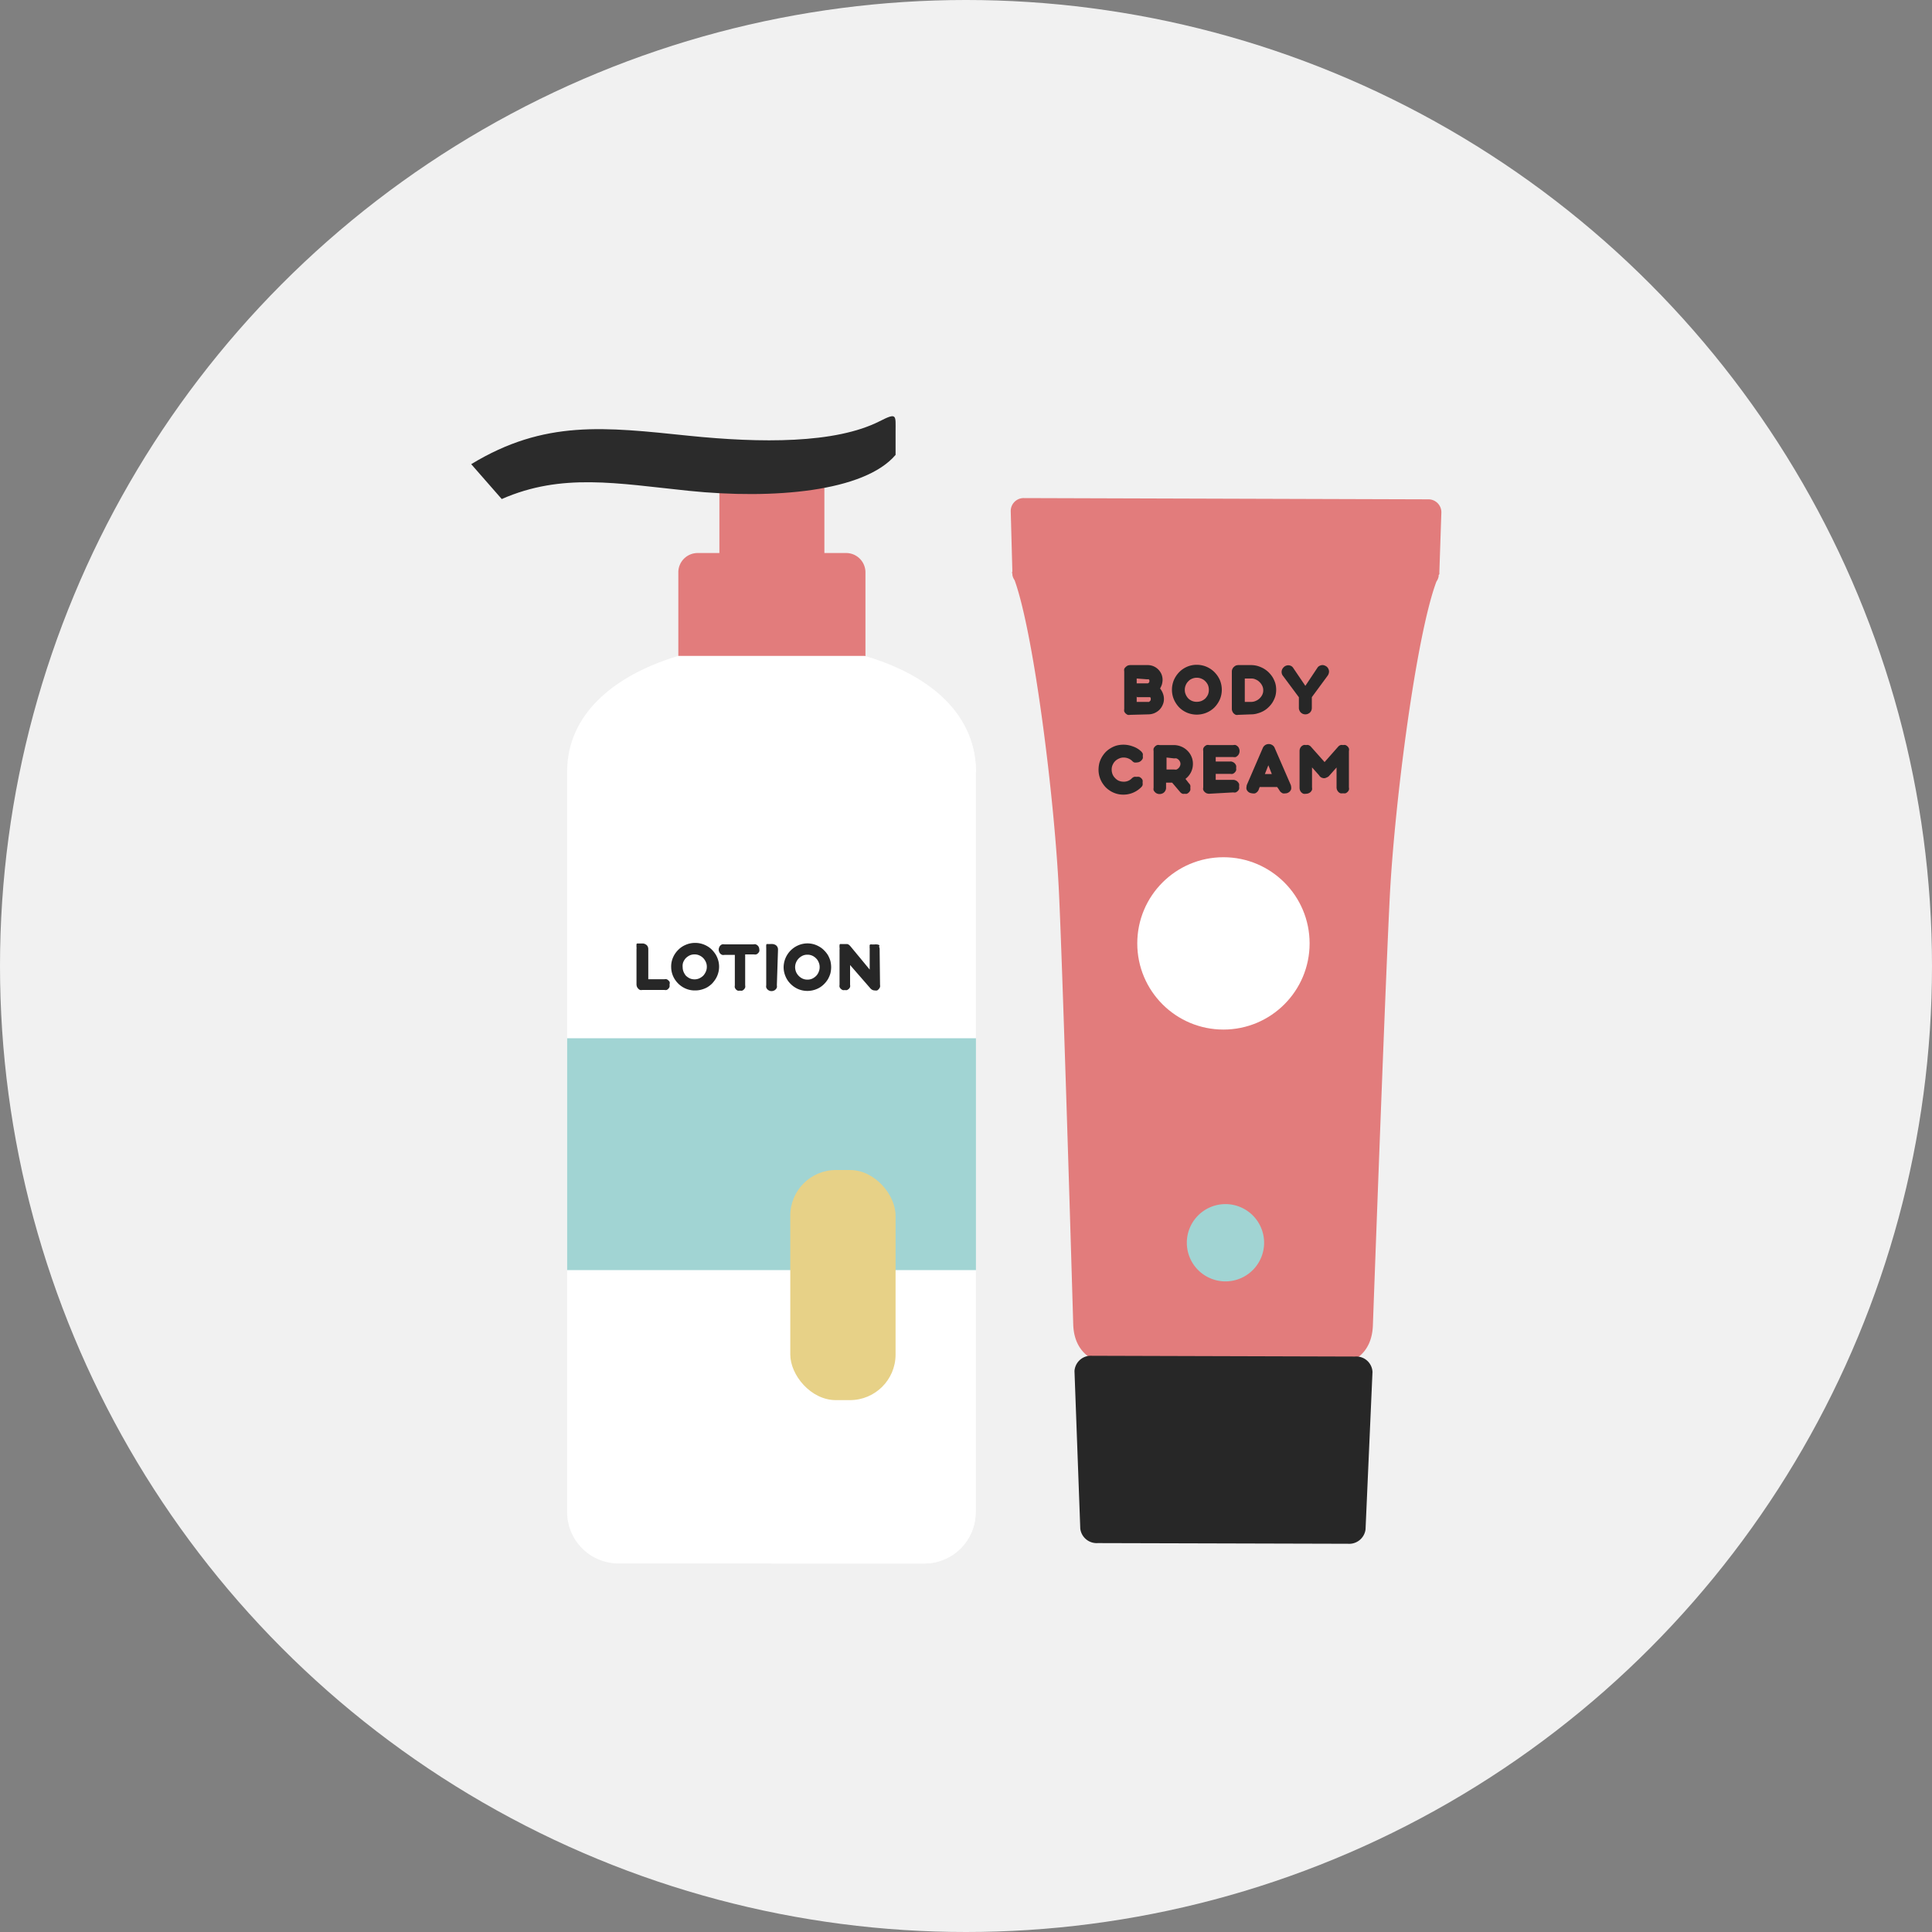 <svg id="Слой_1" data-name="Слой 1" xmlns="http://www.w3.org/2000/svg" viewBox="0 0 200 200"><rect x="0" y="0" width="200" height="200" fill="#808080" stroke="none"/><defs><style>.cls-1{fill:#f1f1f1;}.cls-2,.cls-8{fill:#e27c7c;}.cls-2,.cls-3,.cls-4{fill-rule:evenodd;}.cls-3,.cls-9{fill:#fff;}.cls-4{fill:#2b2b2b;}.cls-5{fill:#272727;}.cls-6{fill:#a1d4d3;}.cls-7{fill:#e7d187;}</style></defs><title>Иконки_для_каталога NEW</title><circle class="cls-1" cx="100" cy="100" r="100"/><polygon class="cls-2" points="74.47 46.46 85.34 46.46 85.34 60.8 74.47 60.8 74.47 46.46 74.47 46.46"/><path class="cls-2" d="M72.16,57.25h15.5a2,2,0,0,1,1.93,1.94V77.33H70.22V59.19a2,2,0,0,1,1.94-1.94Z"/><path class="cls-3" d="M101,79.9v76.66a5.31,5.31,0,0,1-5.29,5.29H64a5.32,5.32,0,0,1-5.29-5.29V79.9c0-6.06,5-10.05,11.51-12h19.3c6.54,1.9,11.51,5.89,11.51,12Z"/><path class="cls-3" d="M101,79.9v76.66a5.31,5.31,0,0,1-5.29,5.29H79.87V68h9.65c6.54,1.9,11.51,5.89,11.51,12Z"/><path class="cls-4" d="M71.31,50.81c-7.46-.77-13.14-1.88-19.37.85l-3.16-3.61c7.6-4.62,13.83-3.84,22.53-2.94,7.42.76,15.16.83,19.76-1.51,1.81-.92,1.64-.63,1.64,1.07v2.42c-3.24,3.81-12.66,4.62-21.4,3.72Z"/><path class="cls-5" d="M69.31,101.93a.59.59,0,0,1,0,.23.52.52,0,0,1-.12.19.46.46,0,0,1-.18.13.51.51,0,0,1-.22,0h-2.3a.59.59,0,0,1-.23,0,.45.45,0,0,1-.19-.14.5.5,0,0,1-.13-.19.7.7,0,0,1-.05-.25V98.24a.69.69,0,0,0,0-.2,1.23,1.23,0,0,1,0-.19.36.36,0,0,1,0-.1.16.16,0,0,1,.06-.08l.12,0h.19l.32,0a.66.66,0,0,1,.27.1.5.5,0,0,1,.19.19.63.63,0,0,1,.07.32v3.09h1.68a.59.59,0,0,1,.22,0,.5.5,0,0,1,.19.13.46.46,0,0,1,.13.18A.69.69,0,0,1,69.31,101.93Z"/><path class="cls-5" d="M69.48,100.12a2.34,2.34,0,0,1,.19-1,2.5,2.5,0,0,1,.53-.78,2.35,2.35,0,0,1,.78-.53,2.39,2.39,0,0,1,1-.2,2.32,2.32,0,0,1,.65.09,2.55,2.55,0,0,1,.59.25,2.33,2.33,0,0,1,.5.39,3.05,3.05,0,0,1,.38.49,2.55,2.55,0,0,1,.25.59,2.37,2.37,0,0,1,.09.65,2.32,2.32,0,0,1-.09.65,2.38,2.38,0,0,1-.25.59,3.14,3.14,0,0,1-.38.5,2.69,2.69,0,0,1-.5.39,2.52,2.52,0,0,1-.59.24,2.32,2.32,0,0,1-.65.09,2.38,2.38,0,0,1-1-.19,2.52,2.52,0,0,1-1.31-1.31A2.38,2.38,0,0,1,69.48,100.12Zm1.19,0a1.21,1.21,0,0,0,.1.5A1.62,1.62,0,0,0,71,101a1.6,1.6,0,0,0,.4.28,1.21,1.21,0,0,0,.5.1,1.16,1.16,0,0,0,.49-.1,1.49,1.49,0,0,0,.41-.28,1.51,1.51,0,0,0,.27-.42,1.21,1.21,0,0,0,.1-.5,1.16,1.16,0,0,0-.1-.49,1.46,1.46,0,0,0-.27-.41,1.3,1.3,0,0,0-.41-.28,1.16,1.16,0,0,0-.49-.1,1.21,1.21,0,0,0-.5.1,1.6,1.6,0,0,0-.4.28,1.51,1.51,0,0,0-.27.42A1.16,1.16,0,0,0,70.67,100.13Z"/><path class="cls-5" d="M78.6,98.25a.6.6,0,0,1,0,.24.59.59,0,0,1-.13.19.52.52,0,0,1-.19.12.59.59,0,0,1-.23,0h-.91V102a.59.59,0,0,1,0,.23.76.76,0,0,1-.12.19.83.83,0,0,1-.18.13.59.59,0,0,1-.23,0,.6.6,0,0,1-.24,0,.57.57,0,0,1-.18-.12.76.76,0,0,1-.12-.19.59.59,0,0,1,0-.23V98.85H75a.64.64,0,0,1-.24,0,.76.76,0,0,1-.19-.12.62.62,0,0,1-.12-.19.6.6,0,0,1-.05-.24.59.59,0,0,1,.05-.23.51.51,0,0,1,.31-.31.64.64,0,0,1,.24,0h3a.47.47,0,0,1,.24,0,.62.62,0,0,1,.19.12.5.5,0,0,1,.13.19A.59.59,0,0,1,78.6,98.25Z"/><path class="cls-5" d="M80.42,102a.59.59,0,0,1,0,.23.62.62,0,0,1-.12.19.59.59,0,0,1-.19.13.6.6,0,0,1-.48,0,.8.8,0,0,1-.19-.13.76.76,0,0,1-.12-.19.59.59,0,0,1,0-.23V98.3l0-.2a.68.68,0,0,1,0-.19.3.3,0,0,1,0-.1.16.16,0,0,1,.06-.08.33.33,0,0,1,.12,0l.19,0a1.58,1.58,0,0,1,.32,0,.78.78,0,0,1,.27.09.52.52,0,0,1,.18.18.56.56,0,0,1,.08.3Z"/><path class="cls-5" d="M81.12,100.12a2.5,2.5,0,0,1,1.51-2.26,2.4,2.4,0,0,1,1.61-.11,2.48,2.48,0,0,1,.58.25,2.11,2.11,0,0,1,.5.39,2.63,2.63,0,0,1,.39.49,3.07,3.07,0,0,1,.25.59,2.82,2.82,0,0,1,.08.65,2.75,2.75,0,0,1-.08.65,2.83,2.83,0,0,1-.25.59,2.69,2.69,0,0,1-.39.5,2.4,2.4,0,0,1-.5.39,2.45,2.45,0,0,1-.58.24,2.47,2.47,0,0,1-1.61-.1,2.5,2.5,0,0,1-.78-.53,2.35,2.35,0,0,1-.53-.78A2.39,2.39,0,0,1,81.12,100.12Zm1.19,0a1.39,1.39,0,0,0,.1.5,1.37,1.37,0,0,0,.68.69,1.18,1.18,0,0,0,.5.1,1.19,1.19,0,0,0,.49-.1,1.44,1.44,0,0,0,.4-.28,1.17,1.17,0,0,0,.27-.42,1.21,1.21,0,0,0,.1-.5,1.16,1.16,0,0,0-.1-.49,1.13,1.13,0,0,0-.27-.41,1.26,1.26,0,0,0-.4-.28,1.19,1.19,0,0,0-.49-.1,1.18,1.18,0,0,0-.5.1,1.44,1.44,0,0,0-.4.28,1.31,1.31,0,0,0-.38.91Z"/><path class="cls-5" d="M91.1,101.93a.73.73,0,0,1,0,.25.82.82,0,0,1-.12.2.65.65,0,0,1-.18.15.7.7,0,0,1-.25,0,.54.54,0,0,1-.25-.06.68.68,0,0,1-.21-.17L88,99.9v.51c0,.18,0,.36,0,.53v1a.59.59,0,0,1,0,.23.52.52,0,0,1-.12.19.91.91,0,0,1-.19.13.56.56,0,0,1-.23,0,.59.59,0,0,1-.23,0,.7.7,0,0,1-.19-.13.53.53,0,0,1-.13-.19.59.59,0,0,1,0-.23V98.3a.69.69,0,0,0,0-.2.62.62,0,0,1,0-.19.31.31,0,0,1,0-.1.16.16,0,0,1,.06-.08.33.33,0,0,1,.12,0l.2,0h.23l.19,0a.46.46,0,0,1,.16.07,1.06,1.06,0,0,1,.16.15l2,2.42v-2a1.36,1.36,0,0,0,0-.21.75.75,0,0,1,0-.2.23.23,0,0,1,0-.12.12.12,0,0,1,.07-.07.39.39,0,0,1,.15,0l.27,0a1.2,1.2,0,0,1,.28,0,.62.62,0,0,1,.24.08A.58.58,0,0,1,91,98a.64.64,0,0,1,.06.3Z"/><rect class="cls-6" x="58.71" y="107.48" width="42.32" height="24"/><rect class="cls-7" x="81.81" y="121.12" width="10.9" height="23.82" rx="4.72" ry="4.72"/><path class="cls-8" d="M149,59.3l.21-6.27a1.34,1.34,0,0,0-1.36-1.34L106,51.56a1.34,1.34,0,0,0-1.37,1.33l.17,6.27a.24.24,0,0,0,0,.23.61.61,0,0,1,0,.12,1.34,1.34,0,0,0,.23.55c2,5.52,4.15,22.67,4.6,32.46.36,7.71,1.14,33.3,1.47,44.58.09,3,2.2,4.23,4.8,4.27l10.7.19,10.7-.12c2.59,0,4.71-1.2,4.82-4.23.41-11.27,1.36-36.87,1.76-44.59.52-9.78,2.74-26.91,4.82-32.42a1.34,1.34,0,0,0,.23-.55.61.61,0,0,1,0-.12A.22.22,0,0,0,149,59.3Z"/><g id="_Группа_" data-name="&lt;Группа&gt;"><path class="cls-5" d="M139.53,159.81l-25.89-.07a1.71,1.71,0,0,1-1.81-1.49l-.6-16.32a1.7,1.7,0,0,1,1.83-1.58l27.2.08a1.68,1.68,0,0,1,1.82,1.59l-.72,16.31A1.71,1.71,0,0,1,139.53,159.81Z"/></g><path class="cls-6" d="M130.86,128.65a4,4,0,1,1-4.11-4A4,4,0,0,1,130.86,128.65Z"/><path class="cls-5" d="M117,74a.75.75,0,0,1-.26,0,.77.77,0,0,1-.21-.14.62.62,0,0,1-.15-.21.75.75,0,0,1,0-.26V69.51a.75.75,0,0,1,0-.26.59.59,0,0,1,.15-.2.8.8,0,0,1,.21-.15.75.75,0,0,1,.26-.05h1.81a1.53,1.53,0,0,1,.6.12,1.51,1.51,0,0,1,.49.33,1.58,1.58,0,0,1,.33.48,1.54,1.54,0,0,1,.12.61,1.83,1.83,0,0,1-.07.46,2,2,0,0,1-.19.42,1.83,1.83,0,0,1,.29.51,1.56,1.56,0,0,1,.11.57,1.44,1.44,0,0,1-.13.62,1.63,1.63,0,0,1-.34.51,1.75,1.75,0,0,1-.51.34,1.64,1.64,0,0,1-.62.13Zm.67-3.76v.5h1.06l.1,0a.47.47,0,0,0,.09-.06l.06-.08a.36.36,0,0,0,0-.11.19.19,0,0,0,0-.1l-.07-.07a.19.19,0,0,0-.09,0l-.09,0Zm0,1.84v.58h1.16a.25.25,0,0,0,.11,0,.35.35,0,0,0,.1-.08.44.44,0,0,0,.08-.11.27.27,0,0,0,0-.12.2.2,0,0,0,0-.11.27.27,0,0,0-.08-.07l-.1,0H117.7Z"/><path class="cls-5" d="M123.89,68.82a2.59,2.59,0,0,1,1,.2,2.64,2.64,0,0,1,.83.56,2.77,2.77,0,0,1,.56.82,2.64,2.64,0,0,1,.2,1,2.55,2.55,0,0,1-.2,1,2.82,2.82,0,0,1-.56.83,2.61,2.61,0,0,1-.83.55,2.63,2.63,0,0,1-2,0,2.57,2.57,0,0,1-.82-.55,2.79,2.79,0,0,1-.55-.83,2.55,2.55,0,0,1-.2-1,2.64,2.64,0,0,1,.2-1,2.75,2.75,0,0,1,.55-.82,2.52,2.52,0,0,1,1.83-.76Zm0,1.34a1.16,1.16,0,0,0-.49.1,1.05,1.05,0,0,0-.39.27,1.16,1.16,0,0,0-.26.39,1.19,1.19,0,0,0-.1.49,1.13,1.13,0,0,0,.1.49,1.31,1.31,0,0,0,.26.4,1.2,1.2,0,0,0,.88.35,1.3,1.3,0,0,0,.49-.09,1.38,1.38,0,0,0,.4-.26,1.56,1.56,0,0,0,.27-.4,1.3,1.3,0,0,0,.09-.49,1.37,1.37,0,0,0-.09-.49,1.36,1.36,0,0,0-.27-.39,1.09,1.09,0,0,0-.4-.27A1.13,1.13,0,0,0,123.89,70.16Z"/><path class="cls-5" d="M128.19,74a.75.75,0,0,1-.26,0,.77.77,0,0,1-.21-.14.6.6,0,0,1-.14-.21.58.58,0,0,1-.06-.26V69.51a.58.58,0,0,1,.06-.26.56.56,0,0,1,.14-.2.8.8,0,0,1,.21-.15.75.75,0,0,1,.26-.05h1.31a2.54,2.54,0,0,1,.68.09,3.12,3.12,0,0,1,.62.26,2.63,2.63,0,0,1,.53.4,3,3,0,0,1,.42.52,3.05,3.05,0,0,1,.27.61,2.58,2.58,0,0,1,0,1.35,3,3,0,0,1-.27.6,2.66,2.66,0,0,1-.42.52,2.31,2.31,0,0,1-.53.4,2.6,2.6,0,0,1-.62.25,2.2,2.2,0,0,1-.68.1Zm.67-3.76v2.42h.69a1.17,1.17,0,0,0,.44-.1,1.32,1.32,0,0,0,.67-.62,1,1,0,0,0,.11-.47,1,1,0,0,0-.11-.49,1.29,1.29,0,0,0-.28-.38,1.16,1.16,0,0,0-.39-.26,1,1,0,0,0-.44-.1Z"/><path class="cls-5" d="M135.13,71l1.28-1.92a.55.55,0,0,1,.23-.17.6.6,0,0,1,.27-.06.54.54,0,0,1,.25.06.64.64,0,0,1,.22.14.6.6,0,0,1,.14.21.58.58,0,0,1,.06.26.75.75,0,0,1-.16.45l-1.62,2.2v1.12a.75.75,0,0,1-.05.26.77.77,0,0,1-.14.21.83.83,0,0,1-.22.14.7.7,0,0,1-.52,0,.77.77,0,0,1-.21-.14.6.6,0,0,1-.14-.21.58.58,0,0,1-.06-.26V72.18L132.84,70a.67.67,0,0,1-.17-.44.7.7,0,0,1,.05-.25.71.71,0,0,1,.15-.22.67.67,0,0,1,.49-.22.66.66,0,0,1,.27.06.55.55,0,0,1,.22.18Z"/><path class="cls-5" d="M118.15,77.8a.78.78,0,0,1,.15.22.67.67,0,0,1,0,.24.69.69,0,0,1,0,.25.72.72,0,0,1-.37.37.74.74,0,0,1-.25.05.69.69,0,0,1-.25,0,.54.54,0,0,1-.22-.15,1.2,1.2,0,0,0-.42-.27,1.27,1.27,0,0,0-.47-.09,1.07,1.07,0,0,0-.47.1,1.31,1.31,0,0,0-.4.26,1.28,1.28,0,0,0-.27.4,1.13,1.13,0,0,0-.1.49,1.32,1.32,0,0,0,.09.48,1.16,1.16,0,0,0,.26.39,1.17,1.17,0,0,0,.38.28,1.29,1.29,0,0,0,.48.1,1.1,1.1,0,0,0,.48-.08,1.14,1.14,0,0,0,.42-.29.71.71,0,0,1,.22-.13.74.74,0,0,1,.25,0,.75.75,0,0,1,.26,0,.57.57,0,0,1,.21.13.48.48,0,0,1,.15.22.74.74,0,0,1,0,.25.8.8,0,0,1,0,.26.6.6,0,0,1-.14.21,2.6,2.6,0,0,1-.87.58,2.52,2.52,0,0,1-1,.19,2.46,2.46,0,0,1-.67-.09,2.55,2.55,0,0,1-.61-.26,2.88,2.88,0,0,1-.52-.4,3,3,0,0,1-.4-.53,2.62,2.62,0,0,1-.26-.62,2.54,2.54,0,0,1-.09-.68,3,3,0,0,1,.08-.67,2.7,2.7,0,0,1,.25-.61,2.9,2.9,0,0,1,.39-.53,2.54,2.54,0,0,1,.52-.41,2.57,2.57,0,0,1,.63-.28,2.76,2.76,0,0,1,1.68.09A2.31,2.31,0,0,1,118.15,77.8Z"/><path class="cls-5" d="M119.42,77.75a.75.75,0,0,1,0-.26.71.71,0,0,1,.15-.22.77.77,0,0,1,.21-.14.58.58,0,0,1,.26,0h1.45a2,2,0,0,1,.78.15,1.91,1.91,0,0,1,.63.41,1.88,1.88,0,0,1,.43.61,1.83,1.83,0,0,1,.16.77,1.91,1.91,0,0,1-.21.89,2,2,0,0,1-.56.67l.35.45a.54.54,0,0,1,.15.22.7.7,0,0,1,0,.25.74.74,0,0,1,0,.25.59.59,0,0,1-.14.22.74.74,0,0,1-.21.15.64.64,0,0,1-.23,0,.59.59,0,0,1-.23,0,.62.62,0,0,1-.22-.15l-.85-1h-.63v.52a.58.58,0,0,1-.05.26.6.6,0,0,1-.14.21.55.55,0,0,1-.22.14.7.7,0,0,1-.52,0,.6.6,0,0,1-.21-.14.8.8,0,0,1-.15-.21.75.75,0,0,1,0-.26Zm1.34.67v1.24h.81a.64.64,0,0,0,.23,0,.9.9,0,0,0,.2-.14.66.66,0,0,0,.14-.2.54.54,0,0,0,.06-.25.5.5,0,0,0-.06-.24.67.67,0,0,0-.14-.19.74.74,0,0,0-.21-.13.62.62,0,0,0-.23,0Z"/><path class="cls-5" d="M125.13,82.17a1,1,0,0,1-.25-.06.94.94,0,0,1-.19-.14.63.63,0,0,1-.13-.2.53.53,0,0,1,0-.25V77.75a.75.75,0,0,1,0-.26.55.55,0,0,1,.14-.22.77.77,0,0,1,.21-.14.59.59,0,0,1,.27,0h2.48a.58.58,0,0,1,.26,0,.77.77,0,0,1,.21.14.55.55,0,0,1,.14.22.7.7,0,0,1,0,.52.6.6,0,0,1-.14.21.8.8,0,0,1-.21.15.75.75,0,0,1-.26,0h-1.81v.46h1.5a.47.47,0,0,1,.26.05.6.6,0,0,1,.21.14.74.74,0,0,1,.14.22.62.62,0,0,1,0,.27.51.51,0,0,1,0,.25.64.64,0,0,1-.35.35.75.75,0,0,1-.26,0h-1.5v.62h1.81a.58.58,0,0,1,.26.06.51.51,0,0,1,.21.15.6.6,0,0,1,.14.21.75.75,0,0,1,0,.26.81.81,0,0,1,0,.27.6.6,0,0,1-.14.21.77.77,0,0,1-.21.14.75.75,0,0,1-.26,0Z"/><path class="cls-5" d="M132.21,81.47H130.4l-.11.3a.6.6,0,0,1-.16.22.55.55,0,0,1-.22.14.75.75,0,0,1-.26,0,1.31,1.31,0,0,1-.27-.06.66.66,0,0,1-.21-.15.56.56,0,0,1-.13-.22.51.51,0,0,1,0-.25.62.62,0,0,1,.06-.26l1.62-3.75a.67.67,0,0,1,1-.3.6.6,0,0,1,.24.3l1.63,3.75a.77.77,0,0,1,.07.26,1.07,1.07,0,0,1,0,.25.72.72,0,0,1-.12.21.6.6,0,0,1-.22.16.58.58,0,0,1-.26.06.75.75,0,0,1-.26,0,1,1,0,0,1-.22-.14.73.73,0,0,1-.16-.22Zm-1.27-1.34h.72l-.36-.91Z"/><path class="cls-5" d="M137.3,80.5a.53.53,0,0,1-.24.06.68.68,0,0,1-.27-.07.54.54,0,0,1-.23-.22l-.74-.83v2.07a.75.75,0,0,1,0,.26.77.77,0,0,1-.14.21.7.7,0,0,1-.48.19.71.71,0,0,1-.26,0,.64.64,0,0,1-.22-.14.6.6,0,0,1-.14-.21.75.75,0,0,1-.05-.26V77.74a.71.71,0,0,1,.05-.26.6.6,0,0,1,.14-.21.64.64,0,0,1,.22-.14.58.58,0,0,1,.26,0,.53.53,0,0,1,.25,0,.62.62,0,0,1,.23.14l1.44,1.62,1.43-1.62a.59.59,0,0,1,.22-.14.6.6,0,0,1,.26,0,.58.58,0,0,1,.26,0,.64.64,0,0,1,.35.35.55.55,0,0,1,0,.26v3.77a.58.58,0,0,1,0,.26.64.64,0,0,1-.35.35.75.75,0,0,1-.26,0,.81.81,0,0,1-.27,0,.6.6,0,0,1-.21-.14.77.77,0,0,1-.14-.21.75.75,0,0,1-.05-.26V79.45l-.81.91A.78.78,0,0,1,137.3,80.5Z"/><circle class="cls-9" cx="126.65" cy="97.66" r="8.92"/></svg>